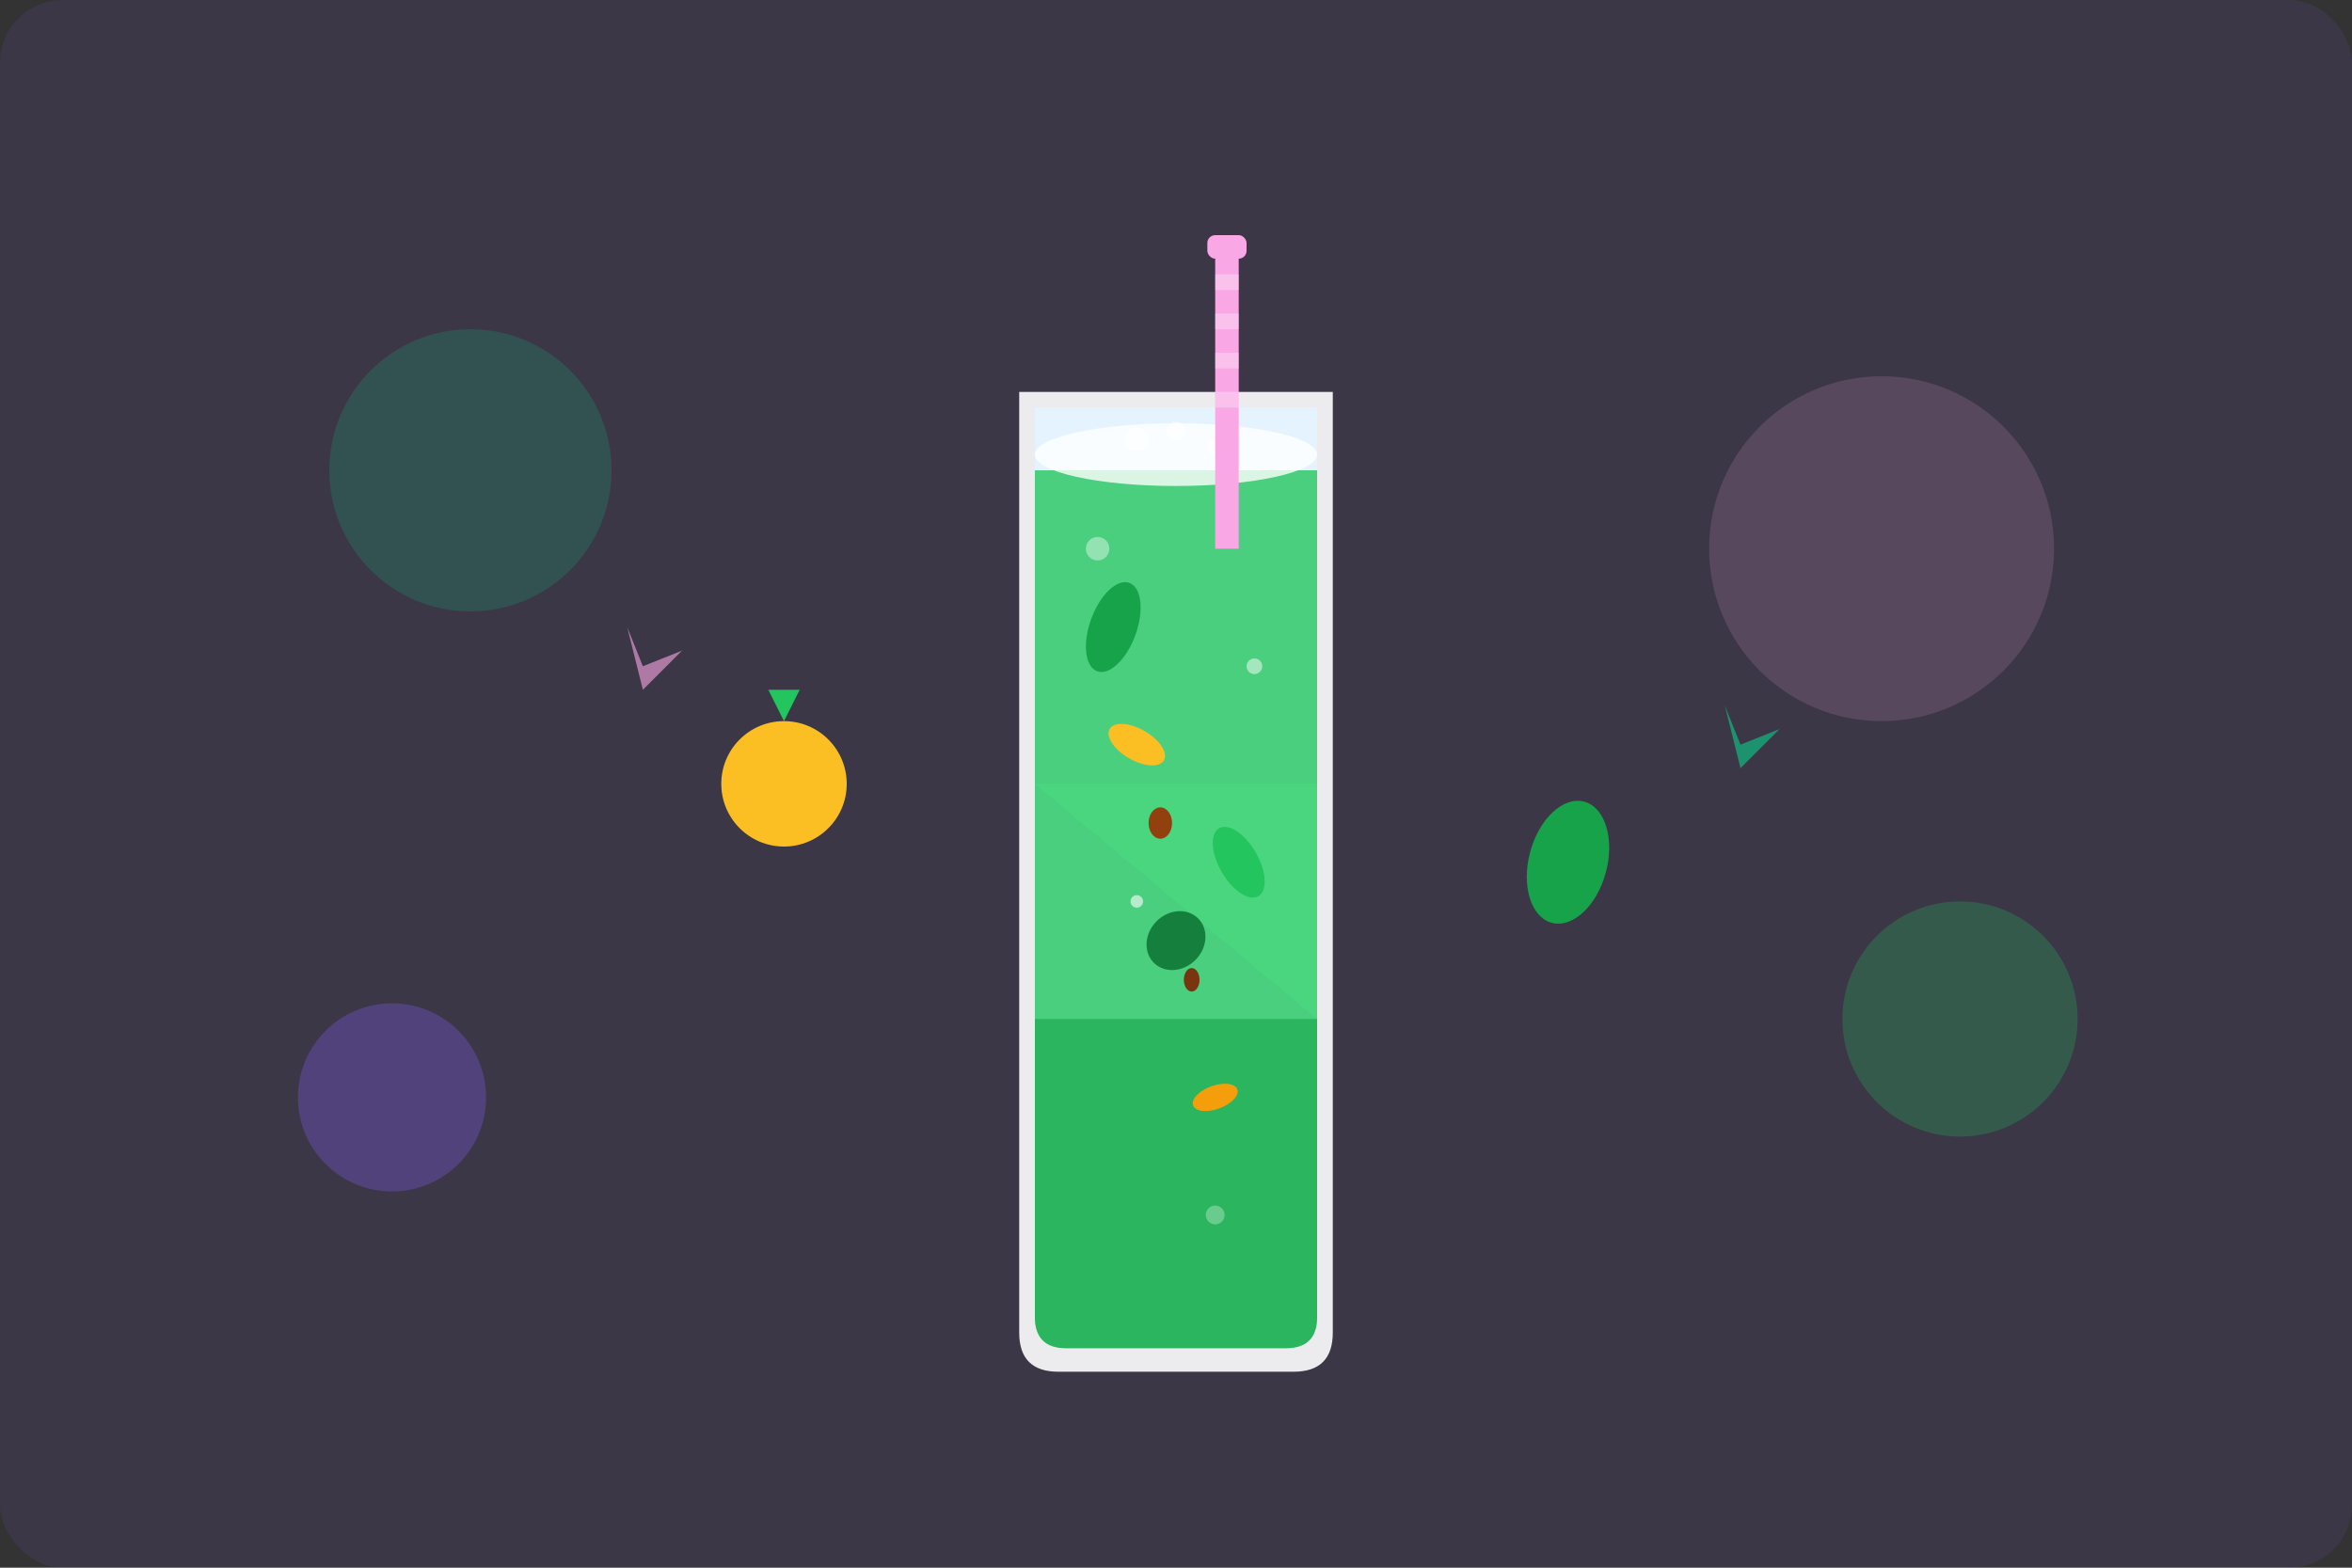 <svg width="300" height="200" viewBox="0 0 300 200" fill="none" xmlns="http://www.w3.org/2000/svg">
  <rect x="0" y="0" width="300" height="200" fill="#333333" stroke="none"/>
  <rect width="300" height="200" rx="8" fill="#8b5cf6" opacity="0.1"/>
  
  <!-- Glass -->
  <path d="M130 50 L130 170 Q130 175 135 175 L165 175 Q170 175 170 170 L170 50 Z" fill="#ffffff" opacity="0.9"/>
  <path d="M132 52 L132 168 Q132 172 136 172 L164 172 Q168 172 168 168 L168 52 Z" fill="#e5f3ff"/>
  
  <!-- Smoothie liquid -->
  <path d="M132 60 L132 168 Q132 172 136 172 L164 172 Q168 172 168 168 L168 60 Z" fill="#22c55e" opacity="0.8"/>
  
  <!-- Smoothie layers -->
  <path d="M132 130 L168 130 L168 168 Q168 172 164 172 L136 172 Q132 172 132 168 Z" fill="#16a34a" opacity="0.6"/>
  <path d="M132 100 L168 100 L168 130 Z" fill="#4ade80" opacity="0.5"/>
  
  <!-- Foam on top -->
  <ellipse cx="150" cy="58" rx="18" ry="4" fill="#ffffff" opacity="0.8"/>
  <circle cx="145" cy="56" r="1.5" fill="#ffffff" opacity="0.6"/>
  <circle cx="155" cy="57" r="1" fill="#ffffff" opacity="0.7"/>
  <circle cx="150" cy="55" r="1.2" fill="#ffffff" opacity="0.5"/>
  
  <!-- Straw -->
  <rect x="155" y="30" width="3" height="40" fill="#faa7e5"/>
  <rect x="154" y="30" width="5" height="3" rx="1" fill="#faa7e5"/>
  
  <!-- Straw stripes -->
  <rect x="155" y="35" width="3" height="2" fill="#ffffff" opacity="0.3"/>
  <rect x="155" y="40" width="3" height="2" fill="#ffffff" opacity="0.3"/>
  <rect x="155" y="45" width="3" height="2" fill="#ffffff" opacity="0.3"/>
  <rect x="155" y="50" width="3" height="2" fill="#ffffff" opacity="0.3"/>
  
  <!-- Spinach leaves floating -->
  <ellipse cx="142" cy="80" rx="3" ry="6" fill="#16a34a" transform="rotate(20 142 80)"/>
  <ellipse cx="158" cy="110" rx="2.5" ry="5" fill="#22c55e" transform="rotate(-30 158 110)"/>
  <ellipse cx="150" cy="120" rx="3.5" ry="4" fill="#15803d" transform="rotate(45 150 120)"/>
  
  <!-- Banana pieces -->
  <ellipse cx="145" cy="95" rx="4" ry="2" fill="#fbbf24" transform="rotate(30 145 95)"/>
  <ellipse cx="155" cy="140" rx="3" ry="1.5" fill="#f59e0b" transform="rotate(-20 155 140)"/>
  
  <!-- Nut pieces -->
  <ellipse cx="148" cy="105" rx="1.5" ry="2" fill="#92400e"/>
  <ellipse cx="152" cy="125" rx="1" ry="1.5" fill="#78350f"/>
  
  <!-- Bubbles -->
  <circle cx="140" cy="70" r="1.5" fill="#ffffff" opacity="0.4"/>
  <circle cx="160" cy="85" r="1" fill="#ffffff" opacity="0.5"/>
  <circle cx="145" cy="115" r="0.8" fill="#ffffff" opacity="0.6"/>
  <circle cx="155" cy="155" r="1.2" fill="#ffffff" opacity="0.3"/>
  
  <!-- Background elements -->
  <circle cx="60" cy="60" r="18" fill="#10b981" opacity="0.2"/>
  <circle cx="240" cy="70" r="22" fill="#faa7e5" opacity="0.15"/>
  <circle cx="50" cy="140" r="12" fill="#8b5cf6" opacity="0.3"/>
  <circle cx="250" cy="130" r="15" fill="#22c55e" opacity="0.25"/>
  
  <!-- Fruit decorations around glass -->
  <circle cx="100" cy="100" r="8" fill="#fbbf24"/>
  <path d="M100 92 L102 88 L98 88 Z" fill="#22c55e"/>
  
  <ellipse cx="200" cy="110" rx="5" ry="8" fill="#16a34a" transform="rotate(15 200 110)"/>
  
  <!-- Sparkles -->
  <path d="M80 80 L82 85 L87 83 L82 88 L80 80" fill="#faa7e5" opacity="0.6"/>
  <path d="M220 90 L222 95 L227 93 L222 98 L220 90" fill="#10b981" opacity="0.7"/>
</svg>
